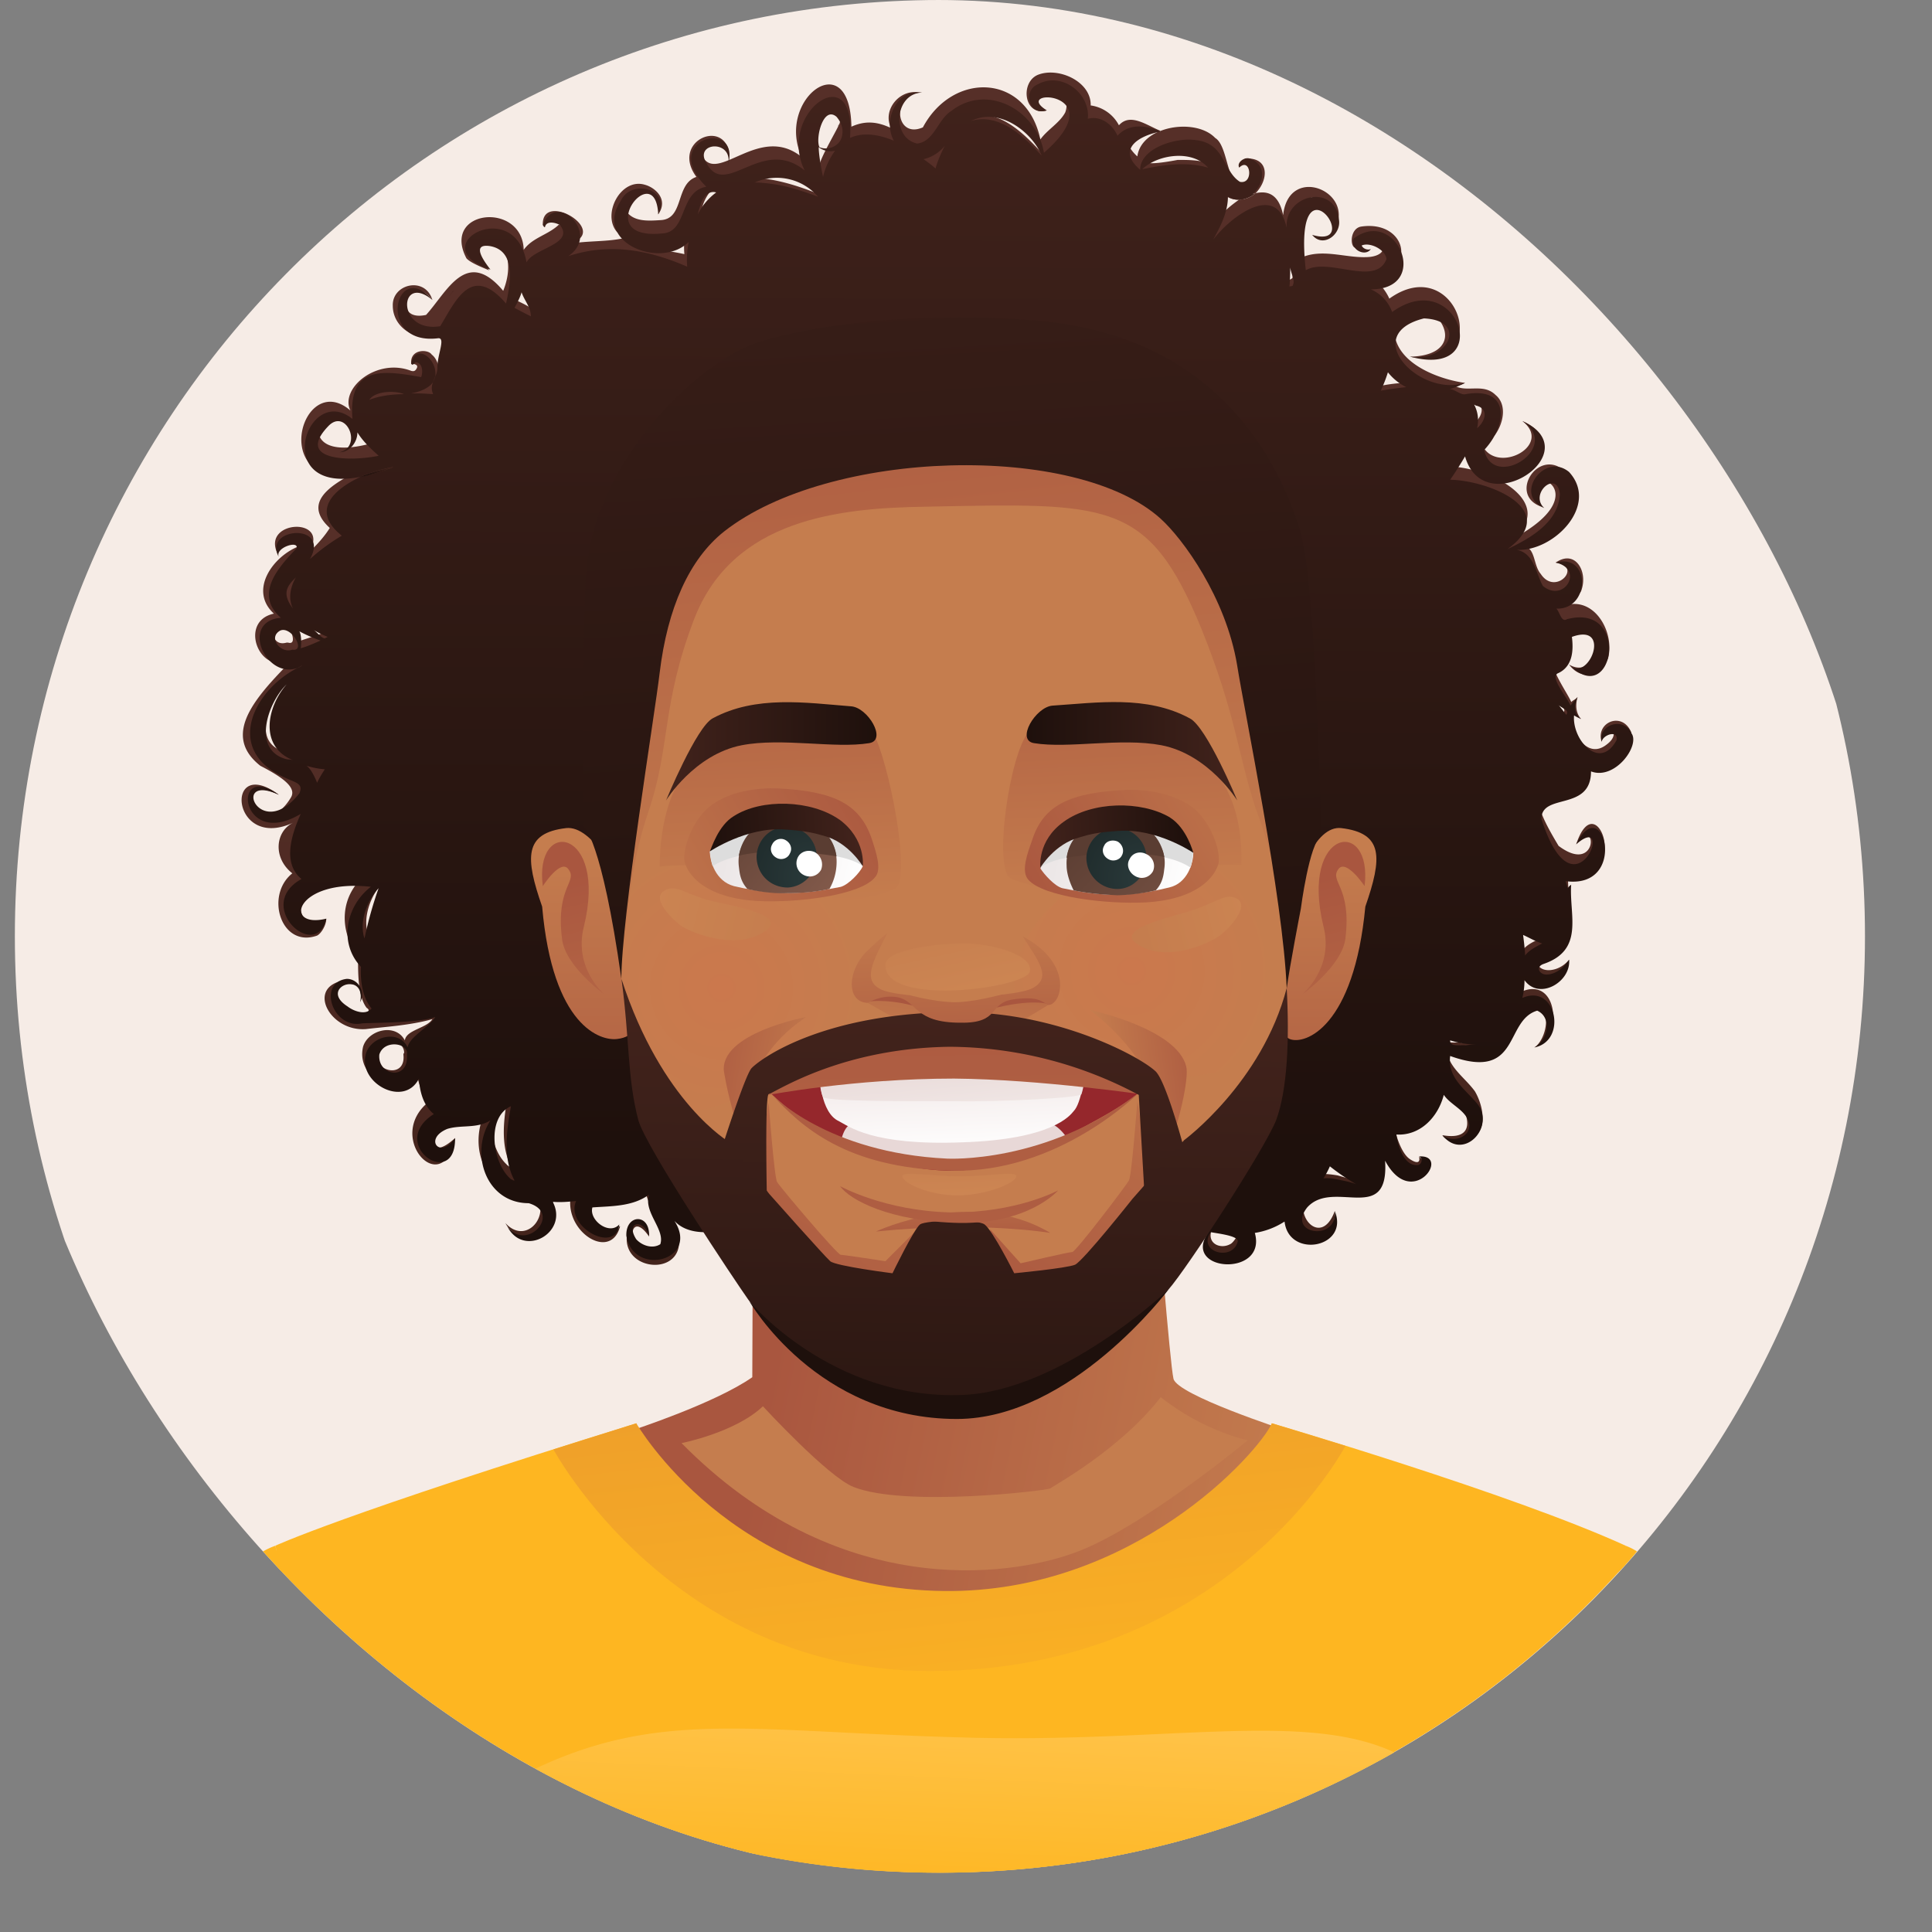 <svg xmlns="http://www.w3.org/2000/svg" width="26" height="26" fill="none"><rect width="100%" height="100%" fill="#808080" stroke="none"/><g clip-path="url(#a)"><g clip-path="url(#b)"><path fill="#F6ECE6" d="M12.649 0C5.772 0 .2 5.639.2 12.6c0 6.963 5.572 12.601 12.449 12.601s12.449-5.638 12.449-12.6C25.098 5.638 19.526 0 12.648 0Z"/><path fill="url(#c)" d="M15.792 18.554c-.048-.21-.22-2.381-.22-2.381l-5.438-.239-.01 2.6c-.504.353-1.619.715-1.619.715-.076.838 1.877 2.962 4.267 2.848 3.086-.143 4.534-2.848 4.534-2.848s-1.467-.476-1.514-.695Z"/><path fill="#C57D4E" d="M14.135 20.03c-.038.029-1.953.257-2.648-.019-.343-.133-1.22-1.086-1.22-1.086-.37.353-1.095.496-1.095.496 2.096 2.124 4.4 1.8 5.287 1.476.885-.314 2.333-1.514 2.333-1.514s-.6-.124-1.171-.581c-.553.714-1.458 1.2-1.486 1.228Z"/><path fill="#FEB621" d="M12.649 25.202c3.657 0 6.953-1.6 9.23-4.153v-.247c-1.544-.705-4.763-1.648-4.763-1.648s-.896 2.6-4.191 2.781c-3.296.181-4.363-2.78-4.363-2.78-3.971 1.228-4.857 1.647-4.857 1.647.019.047.038.267.038.6 2.267 2.343 5.42 3.8 8.906 3.8Z"/><path fill="url(#d)" d="M12.992 23.383c-2.925-.076-4.153-.4-5.925.486a12.244 12.244 0 0 0 5.582 1.333c2.219 0 4.305-.59 6.115-1.619-1.2-.562-3.077-.124-5.772-.2Z"/><path fill="#FEB621" d="M3.372 21.002c.177.203.362.4.552.59-.133-.476-.219-.79-.219-.79a.971.971 0 0 0-.333.2Zm18.506-.2-.105.362c.09-.09.175-.185.257-.286a.86.86 0 0 0-.152-.076Z"/><path fill="url(#e)" d="M12.706 21.411c-2.857-.028-4.143-2.257-4.143-2.257l-1.115.352s1.6 2.982 5.068 2.982c4.01 0 5.59-3.03 5.59-3.03l-.99-.304c-.18.4-1.867 2.286-4.41 2.257Z"/><path fill="#3E1C15" d="M16.535 6.086c-.362-.352-6.258.152-7.525.781-.39.19-.61 1.2-.733 2.42-.181 1.704-.286 3.657-.286 3.657s.457-2.839.543-3.42c.086-.58.362-2.124.62-2.314.247-.2 3.866-.972 7.162-.133 0 0 .305.304.743 2.657.438 2.362.562 3.143.562 3.143s-.267-3.124-.305-3.381c-.038-.267-.42-3.048-.781-3.41Z"/><path fill="url(#f)" d="M4.229 10.352s.01-.028.01-.037a.083.083 0 0 1-.01.037Z"/><path fill="url(#g)" d="M4.229 10.352a.083.083 0 0 0 .01-.037c-.01.01-.02.028-.01.037Z"/><path fill="url(#h)" d="M4.23 10.353c-.01-.01 0-.028.009-.038 0-.029-.02-.029-.01.038Z"/><path fill="url(#i)" d="M4.867 12.41v.038c0-.012.003-.028.01-.047-.007 0-.01.003-.01.01Z"/><path fill="url(#j)" d="M4.867 12.41c0 .02-.01.038 0 .038v-.037Z"/><path fill="url(#k)" d="M4.867 12.45c-.01 0 0-.02 0-.039.02-.144-.048-.067 0 .038Z"/><path fill="url(#l)" d="M21.021 9.42c.01.01.02.02.02.03 0-.01-.01-.03-.02-.03Z"/><path fill="url(#m)" d="M16.897 2.6a.797.797 0 0 0-.22.086.347.347 0 0 0 .22-.086Z"/><path fill="url(#n)" d="M15.621 1.772v-.01a.075.075 0 0 1-.03.01h.03Z"/><path fill="url(#o)" d="M9.81 2.038Z"/><path fill="url(#p)" d="M5.02 6.238c.076-.031.142-.066.2-.104-.058.028-.124.066-.2.104Z"/><path fill="url(#q)" fill-rule="evenodd" d="M20.973 11.382c.543.41.524-.429.239-.02.285-.866.78.63-.181.325a.547.547 0 0 1 .028.095.375.375 0 0 1 .048-.057c-.038.39.18.876-.353 1.057-.219.295.172.371.362.133-.067.334-.438.429-.638.096 0 .085.01.247 0 .333.495-.21.562.629.171.752.162-.104.248-.524.01-.6-.429.277-.467.838-1.19.543-.03.296.228.438.38.648.134.229.19.629-.162.657-.104.01-.21.029-.276-.067.6.105.267-.533-.028-.723-.067.295-.315.552-.629.533.01.143.095.419.21.505.038.028.162.104.133-.029.41.4-.457.162-.505-.114.048.733-.476.4-.905.514-.39.286.076.886.276.334.03.543-.666.533-.714-.038a1.028 1.028 0 0 1-.4.152c.152.562-1 .705-.495.076-.343-.095-.534-.467-.79-.686.047.162-.03.353.066.496.038.057.228.41.295.228.114.048.086.22.02.257-.144.058-.363-.142-.458-.257-.314.41-.876-.01-1.2-.219-.076.781-.772.505-1.114.057-.4.6-1.382 1.267-1.4.048-.305.41-1.2.933-1.43.2-.056.2-.295.305-.466.18.143.02.314-.085.276-.247-.238.257-.514.114-.695-.143-.152-.019-.362-.019-.476-.123.619.98-.81.933-.505.2a.178.178 0 0 1 .257.162c-.267-.391-.333.2.029.19.438-.114-.181-.648-.067-.933-.22.161-.505.152-.762.171-.105.22.124.638.38.476.01-.01.02-.057.03-.038-.134.505-.848.01-.63-.524-.104.02-.209.02-.313.02.19.37-.334.942-.6.457.257.285.58-.048.438-.343-.153-.181-.458-.086-.62-.277-.228-.238-.228-.657-.057-.933-.18.105-.39.057-.58.105-.21.2-.248.657.142.305-.162.847-.971-.029-.333-.505-.143-.105-.181-.305-.19-.476-.182.485-.82.2-.715-.248.067-.229.438-.324.562-.086.019-.143.295-.162.371-.286-.304.086-.657.105-.895.134-.495.038-.819-.59-.267-.658.134.02.21.096.124.058-.495-.086-.2.505.134.38.047-.009.066-.037.019-.066-.124-.162-.115-.505-.115-.695-.266-.353-.247-.829.124-1.115-.295.01-.667-.028-.886.19-.057.144-.028.563.21.477.028-.01.124-.057.124-.057 0 .086-.067.2-.124.228-.486.172-.705-.542-.333-.838-.267-.21-.229-.571.019-.685-.848.4-.943-.924-.2-.372-.705-.343-.248.714.161.038.077-.124-.076-.257-.41-.428-.57-.448.01-1 .525-1.524-.467.476-.876-.41-.343-.524-.343-.315-.01-.772.333-.905-.105-.105-.238-.029-.285.095-.22-.457.733-.495.419-.01.127-.12.222-.231.285-.333-.438-.4.162-.657.581-.867.077-.031.143-.066.2-.104-.057.028-.123.066-.2.104-.266.124-.59.172-.828.029-.353-.352.038-1.162.524-.743-.143-.295.352-.714.819-.533.038.01.057 0 .076-.038.028-.058-.076-.058-.076-.058-.02-.2.228-.2.276-.123.076.057.105.18.105.257 0 .152.171-.124.171-.295-.01-.162-.19-.115-.143-.277-.257.19-.657-.01-.657-.343-.01-.295.438-.4.533-.076-.304-.4-.571.305-.085.2.285-.314.543-.914 1.038-.324.343-.857-.781-1.095-.19-.276-.039-.019-.248-.095-.305-.162-.343-.657.752-.771.771-.114.114-.162.324-.2.467-.333.019-.029.105.085.095.047-.038-.124-.248-.124-.305-.047-.019-.486.953.104.334.257.238-.048.504-.029.733-.076.257.133.581.152.838.21-.01-.115 0-.23.01-.344-.238.248-.629.115-.915.048-.21-.238.048-.734.372-.638.143.038.324.2.18.4.096-.41-.504-.42-.418-.029.105.133.305.114.457.105.314-.02.19-.486.476-.581-.343-.467.343-.781.438-.343-.057-.143-.333-.133-.362.057.2.4.772-.447 1.343.02-.362-.772.648-1.534.667-.41.19-.086.352-.067.534.019-.124-.248.123-.534.38-.477-.38.029-.323.63.048.467.4-.752 1.39-.733 1.581.162.096-.133.257-.219.334-.362.085-.219-.143-.467-.362-.371-.086.124-.02.352.114.343-.305.085-.362-.372-.124-.477.276-.114.724.086.715.41a.506.506 0 0 1 .38.267c.153-.172.372 0 .562.076a.073.073 0 0 1-.028.01c-.124.028-.305-.115-.39-.01-.096.114.018.267.104.343.02-.153.134-.267.286-.334h.028v-.01c.239-.094.572-.075.734.096.21.124.143.905.505.514.01-.066-.124-.2-.105-.238.343-.019.314.296.143.467a.799.799 0 0 0-.22.086.265.265 0 0 1-.161-.038c-.01.21-.134.228-.229.41.086-.125.238-.268.39-.372a.347.347 0 0 0 .22-.086c.171-.038.314.019.371.295.076-.714 1.029-.295.667.238.029-.238-.076-.514-.286-.476-.247.172-.076.553-.114.8.295-.114.61.029.905 0 .447-.057-.067-.59-.181-.124-.096.029-.105-.266.067-.285.619-.086.761.647.085.666a.635.635 0 0 1 .286.305c.914-.657 1.448 1 .276.781.61-.01.6-.447.152-.695-.17.038-.447.143-.361.362.028.428.6.638.952.686-.067.038-.076.019-.143.038.172.095.39-.038.553.124.162.133.104.39-.01.542-.057.058-.2-.01-.19.077.143.495 1 .076.562-.267.876.41-.62 1.095-.81.305a4.362 4.362 0 0 1-.21.305c.6 0 1.505.495.877.98 1.267-.666.038-1.133.4-.438-.448-.152-.057-.78.295-.495.4.41-.143.981-.6 1.02.238-.02.18.247.295.38.2.305.572-.114.2-.152.257-.181.429.105.353.352-.038.162-.239.077-.39.086.056.048.066.152.123.152.419-.171.714.334.62.696-.068.18-.334.343-.525.085.296.181.543-.285.257-.428-.066-.048-.18-.162-.257-.124.02.162.02.381-.171.476-.172.01.162.477.2.581.028-.028.047-.028.085-.066-.028.095-.028.21.048.295-.038-.02-.076-.067-.105-.076-.057.21.172.638.448.419.22-.162 0-.324-.067-.038-.085-.257.277-.42.4-.124 0 .247-.314.562-.58.467-.286.61-1.067-.048-.4 1.057Zm-.038-1.924c.038.044.073.089.105.133.048-.067-.057-.086-.105-.133ZM19.802 5.39a.48.48 0 0 1 .038.305c.105-.086.162-.248-.01-.296.01 0-.028-.01-.028-.01Zm-14.745.562a1.448 1.448 0 0 1-.285-.305c0 .133-.02.133-.076.019-.362-.448-.848.638.352.286h.01ZM3.934 9.124c-.286.229-.6.877-.077 1-.076-.009-.01 0 0 0 0 0 .048.01.067.02-.381-.2-.219-.753.01-1.02Zm-.153-.771c-.038.01-.105-.01-.114.029-.02.142.019.314.19.266h.02c.161.048-.02-.333-.096-.295Zm.62.143c-.096-.029-.315-.038-.41-.086a.343.343 0 0 1 .019.22h.01c.085-.03.304-.096.38-.134Zm.742 3.39c-.152.163-.266.458-.19.686 0-.028.01-.057.01-.085.047-.2.114-.4.18-.6Zm.286 2.306c0-.01.01-.039.01-.01.009-.21-.305-.21-.372-.038-.067.276.4.39.362.048Zm1.42 1.505.037.019c-.162-.305-.105-.677-.047-1-.343.152-.258.78.01.98-.02-.018-.058-.038 0 0ZM7.01 3.819a1.53 1.53 0 0 1-.095.21c.076.031.146.066.21.104.018-.123-.086-.2-.115-.314Zm2.762-1.267c-.143-.152-.295.115-.324.248.058-.124.21-.171.324-.248Zm1.19.038c-.2-.257-.552-.323-.847-.2.295.01.581.096.848.2Zm.096-1.162c-.143.22-.067.467-.028.781.038-.133.209-.419.257-.523.085-.143-.115-.458-.229-.258Zm2.943.61c-.133-.333-.562-.657-.943-.467.372-.114.705.21.943.467Zm2.277.162c-.248-.41-1.486.152-.429-.048.143 0 .286 0 .429.048Zm.39 14.382c-.095-.047-.276-.085-.371 0-.038.162.133.229.257.162.048-.019.124-.152.114-.162Zm.686-13.068a3.38 3.38 0 0 0-.01.258.566.566 0 0 0 .048-.029c.02-.076-.038-.152-.038-.229Zm.39.277c-.066-.01-.152-.01-.2.019h.02l.18-.02Zm.467 12.086a2.144 2.144 0 0 1-.352-.247 2.14 2.14 0 0 1-.086.171c.086-.01.248.02.238.02l.2.056Zm.676-10.724a.65.65 0 0 1-.247-.21 11.36 11.36 0 0 1-.096.257 2.12 2.12 0 0 1 .343-.047Zm.953 8.867a.927.927 0 0 1-.362-.047c-.02.085.133.047.19.057h-.01c.02.01.039 0 .068 0a.7.7 0 0 0 .114-.01Zm.619-1.505c.013.095.022.188.029.276.057-.076.142-.114.219-.152a2.006 2.006 0 0 1-.248-.124Z" clip-rule="evenodd"/><path fill="url(#r)" d="M21.04 9.45c0-.01-.009-.02-.019-.03 0 0 .01.01.02.03Z"/><path fill="url(#s)" d="M3.828 10.039c-.075-.019-.009 0 0 0Z"/><path fill="url(#t)" d="m20.707 12.525-.01-.01c-.057-.01-.067.048.01.01Z"/><path fill="url(#u)" d="M20.706 12.525c0-.007-.003-.01-.009-.01l.01.01Z"/><path fill="url(#v)" d="M20.678 12.506s.01.01.02.01c.006 0 .01.003.01.01a.116.116 0 0 0-.03-.02Z"/><path fill="url(#w)" d="M21.021 9.42c0 .006.003.01.01.01 0 .006.003.013.01.02a.12.12 0 0 0-.02-.03Z"/><path fill="url(#x)" d="M9.363 2.648c0 .01-.029.057-.029.066.029-.047.029-.066.029-.066Z"/><path fill="url(#y)" d="M16.62 16.535v.009c-.009.066 0-.019 0-.019v.01Z"/><path fill="url(#z)" d="M9.334 2.695v.02c0-.01.029-.058.029-.067 0-.01-.02.019-.029.047Z"/><path fill="url(#A)" d="M10.144 2.267a.074.074 0 0 0-.029.01h.048c.154-.01.106-.049-.019-.01Z"/><path fill="url(#B)" d="M6.886 3.971c.01-.01.038-.037.038-.019v.01c.01-.01-.01-.038-.038.01Z"/><path fill="url(#C)" d="M6.886 3.971h.038v-.019c0-.018-.028.01-.038.02Z"/><path fill="url(#D)" d="M6.886 3.972c.02.006.032.006.038 0h-.038Z"/><path fill="url(#E)" d="M9.353 2.648a.372.372 0 0 1-.019.048c.01-.03.029-.058.029-.048v-.01l-.01.01Z"/><path fill="url(#F)" d="M13.973 1.915c-.124-.144.01 0 0 0Z"/><path fill="url(#G)" d="M11.287 1.685c-.02.047 0-.01 0-.018v.018Z"/><path fill="url(#H)" d="M6.086 3.933c-.01.01-.028.038-.038.048a.31.31 0 0 1 .038-.048Z"/><path fill="url(#I)" d="M4.924 5.2c.032-.006.051-.016.058-.028-.02-.01-.048.019-.058.028Z"/><path fill="url(#J)" d="m4.944 5.181-.02.02c.01-.01.039-.039.058-.03.019-.018-.01-.028-.038.01Z"/><path fill="url(#K)" d="M18.011 15.706c-.01 0-.019-.01.01 0 .006 0 .012.003.019.01.009 0-.01-.01-.029-.01Z"/><path fill="url(#L)" d="M4.982 5.172c-.007.012-.026.022-.058.028.01 0 .058-.019.058-.028Z"/><path fill="url(#M)" d="M5.439 14.02v.01c0 .006-.004.013-.01.02.01-.01.01-.04.01-.03Z"/><path fill="url(#N)" d="M5.438 14.03c-.006.006-.009.012-.009.018.006-.006.01-.012.01-.018Z"/><path fill="url(#O)" d="M18.545 5.086c.028-.086.115-.029 0 0Z"/><path fill="url(#P)" d="M6.058 3.971c-.007 0-.01.003-.01.01.01-.01.028-.038.038-.048a.134.134 0 0 0-.028.038Z"/><path fill="url(#Q)" d="M17.544 3.639h.02c.02-.01-.02-.02-.02 0Z"/><path fill="url(#R)" d="m6.087 3.934.02-.02a.064.064 0 0 0-.03.03c0-.007.003-.01.01-.01Z"/><path fill="url(#S)" d="M3.867 10.22c-.02-.01.019 0 0 0Z"/><path fill="url(#T)" d="M20.754 12.696c-.075-.028-.01 0 0 0Z"/><path fill="url(#U)" d="M5.857 5.067a.37.37 0 0 0-.028.076.37.37 0 0 0 .028-.076Z"/><path fill="url(#V)" d="M10.153 2.457c.01-.01.23 0 0 0Z"/><path fill="url(#W)" d="M4 8.99a.141.141 0 0 0 .067-.037A.621.621 0 0 1 4 8.99Z"/><path fill="url(#X)" fill-rule="evenodd" d="M20.744 11.02c.448 1.41 1.01-.133.467.343.362-.734.715.61-.143.495a.547.547 0 0 1 .029.095.171.171 0 0 1 .047-.047c-.028.41.182.876-.37 1.066-.115.039-.058.143.037.143.124 0 .238-.095.305-.2.029.296-.4.553-.6.276a.99.99 0 0 1-.029.239c.458-.2.61.58.162.666.172-.085.248-.4.038-.495-.447.133-.219.952-1.171.61-.038.285.19.438.352.628.276.314-.171.8-.457.438.133.105.371.039.362-.143-.029-.19-.248-.257-.343-.4-.076.296-.314.553-.638.534.019.152.105.438.295.41.057-.02.057-.096.01-.115.438-.029-.096.734-.457.057.057.877-.696.238-1.048.629-.286.362.41.467.371.048.2.495-.619.647-.676.142a1.027 1.027 0 0 1-.4.153c.171.61-1.029.524-.61-.029-.324-.076-.428-.4-.676-.58.029.133.01.285.029.418.019.124.333.381.295.124.371.133-.133.553-.4.181-.314.41-.876-.019-1.19-.229-.086.791-.782.515-1.115.058-.41.61-1.39 1.266-1.41.057-.371.486-1.286.924-1.419.028a.311.311 0 0 1-.476.172c.143.019.314-.086.276-.238-.19.162-.524.247-.705.028-.152 0-.305-.038-.41-.152.344.533-.552.762-.647.2-.01-.295.324-.305.305.01-.067-.248-.324-.2-.172.037.077.086.22.134.324.067.067-.2-.228-.428-.152-.667-.22.162-.505.153-.762.172-.048.171.228.38.362.229-.048.409-.734.028-.581-.315-.105.01-.21.02-.315.01.22.41-.39.762-.61.333.258.352.744-.18.287-.314-.572 0-.8-.667-.515-1.115-.18.115-.39.057-.58.115-.325.133-.096.419.104.123.01.715-.924.086-.286-.323-.143-.115-.19-.305-.2-.477-.2.4-.828.057-.714-.333.067-.238.448-.333.562-.086.019-.143.305-.286.371-.41-.219.086-.952.077-.99.087-.39.076-.6-.553-.2-.6.152 0 .257.17.18.314.086-.438-.57-.2-.17.057.085.066.247.124.323.028-.124-.152-.152-.371-.143-.561-.305-.324-.2-.82.134-1.077-1.02-.114-1.191.572-.6.429-.134.59-.982-.172-.334-.534-.267-.219-.124-.619-.01-.876-.828.495-.942-.733-.295-.257-.657-.305-.257.657.277-.02.057-.132-.048-.142-.191-.209C3 10.096 3.419 9.287 4 8.991a.141.141 0 0 0 .067-.038A.622.622 0 0 1 4 8.99c-.429.152-.772-.629-.22-.676-.361-.315-.037-.676.21-.934.039-.114-.295-.01-.238.115-.219-.4.696-.467.42.028a2.72 2.72 0 0 1 .428-.314c-.42-.333-.114-.62.248-.79a2.66 2.66 0 0 0 .447-.134 1.938 1.938 0 0 0-.447.133c-1.22.238-.715-1.276-.105-.78-.057-.715.4-.658.924-.563.028-.066.019-.19-.067-.2-.028 0-.038.057-.067.02.058-.296.362-.058.324.17a.372.372 0 0 0-.028.077c-.048.067-.143.124-.296.152.172 0 .115 0 .296.01a.191.191 0 0 1 0-.162.372.372 0 0 0 .028-.076.264.264 0 0 0 .029-.124c0-.171.114-.4.01-.39-.848.104-.572-1.096-.077-.515-.447-.371-.495.448.105.353.21-.343.419-.848.886-.305.057-.257.143-.705-.21-.772-.286-.047-.057.238 0 .315-.933-.305.324-1.02.486-.096.086-.19.657-.247.448-.504-.048-.029-.181-.067-.2.028-.01.01-.029-.028-.029-.028.171-.467.79.114.343.419.552-.181 1.076-.086 1.6.142-.01-.114 0-.228.02-.333-.372.372-1.287.01-.915-.552.143-.305.676-.162.505.18-.039-.78-.924.353.047.258.353-.01.229-.562.6-.629-.666-.657.534-.952.276-.238.153-.41-.476-.38-.266-.067.257.458.743-.38 1.314.086-.38-.771.695-1.543.61-.438.19-.086.41-.038.59.038-.152-.276.038-.705.381-.648-.371.01-.419.61-.066.686.228-.028.276-.324.457-.438.486-.38 1.152-.01 1.248.562.962-.838-.458-.876.038-.571-.238.085-.334-.267-.115-.353.315-.171.705.124.667.467.172-.048.334.076.4.228.152-.171.39-.142.581-.057-.295.057-.6.238-.276.515 0-.296.495-.439.743-.4.4.038.371.419.6.562.19.038.143-.343-.01-.191-.038-.067.067-.143.134-.124.39.124.047.715-.286.515 0 .21-.105.41-.2.58.229-.304.857-.79.99-.161-.028-.458.658-.6.705-.105.029.2-.219.38-.361.2.723.21-.267-1.153-.086.476.305-.18.943.229 1.086-.152-.02-.134-.229-.229-.334-.181.02.047.086.066.124.047-.076.115-.295 0-.229-.143.572-.428 1.048.686.229.686a.53.53 0 0 1 .286.305c.886-.638 1.4.914.238.6.505.086.8-.486.19-.514-.876.219-.057 1.067.553.867a.971.971 0 0 1-.21.085c.076 0 .153.086.22.067.6-.105.561.419.247.752.124.553 1.057-.038.514-.39.915.41-.514 1.371-.771.476-.064.108-.13.213-.2.314.514.01 1.505.4.771.934.296-.143.686-.353.705-.743-.038-.333-.419 0-.21.19-.419-.171 0-.762.334-.485.41.447-.21 1.076-.705 1.047.238.048.257.315.352.486.286.238.563-.228.172-.314.476-.134.467.638.01.619.047.048.066.19.142.143.867-.229.629 1.229.029.61.257.266.59-.572.038-.372.02.162.02.39-.18.486-.134.047.123.333.161.438l.095-.114c-.047.114-.057.21.048.295a.667.667 0 0 1-.095-.048c-.029.324.343.753.571.334.029-.143-.18-.077-.2.019-.047-.239.305-.334.4-.115.124.162-.219.638-.543.515 0 .543-.667.285-.667.638Zm.23-1.534.104.134c.047-.067-.057-.086-.105-.134ZM19.84 5.448a.45.45 0 0 1 .038.314c.114-.095.162-.267-.02-.305-.006-.006-.012-.01-.018-.01ZM3.867 10.22c.025 0 .05.003.076.01-.457-.182-.353-.715-.086-1.02-.257.248-.476.895.01 1.01Zm-.01-2.258c-.01.086.038.162.086.229-.067-.133-.038-.286.038-.42-.057.058-.114.115-.124.191 0 .029 0 .01 0 0Zm-.086.524c-.171.095.01.315.162.257.19.029-.01-.323-.162-.257Zm.543.134a1.852 1.852 0 0 1-.285-.124c.038.066.019.228.019.228.095-.028.18-.066.266-.104Zm.057 1.733a1.14 1.14 0 0 1-.247-.048c.076.048.143.229.143.229.031-.064.066-.124.104-.18Zm0-1.762.039-.02a1.333 1.333 0 0 1-.191-.094c.048.028.095.104.152.114Zm.724 3.362c-.152.162-.266.448-.19.677a5.34 5.34 0 0 1 .19-.677Zm0-5.82c-.104-.095-.21-.19-.285-.314 0 .134-.105.267-.239.267.315-.076.086-.6-.152-.352-.457.476.314.476.676.4Zm.343-.828c-.133-.057-.4-.038-.467.076.143-.057.315-.076.467-.076Zm.038 8.886c.029-.152-.304-.209-.371 0-.029.286.4.362.371 0Zm1.448 1.696c-.162-.305-.105-.676-.048-1-.342.152-.247.79.01.99 0-.01-.01-.01.01 0 .006.007.015.01.028.01Zm.22-11.63c0-.124-.087-.21-.125-.324-.019.077-.095.21-.095.21s.143.076.22.114ZM9.638 2.59c-.124-.038-.2.115-.21.172 0 0-.019.038-.038.124a.823.823 0 0 1 .248-.296Zm1.371.058a.731.731 0 0 0-.857-.19c.295-.001.581.085.857.19Zm.229-.62a.255.255 0 0 1-.22-.047c0 .133.058.4.058.4a.987.987 0 0 1 .162-.353Zm.085-.171c-.009.038.02-.038 0 0 .039-.105 0-.21-.066-.286-.181-.152-.286.296-.229.41.114.047.257-.01.296-.124Zm1.391.105a.511.511 0 0 1-.286.18c.057.039.111.08.162.125.029-.105.077-.21.124-.305Zm1.305.133c-.133-.324-.572-.657-.952-.467.38-.114.714.21.952.467Zm2.238.162c-.21-.248-.676-.18-.885.02.285-.058.6-.106.885-.02Zm.4 14.45c.01-.077-.266-.106-.362-.125-.19.267.296.4.362.124ZM17.363 3.6c0 .089-.003.175-.01.257.02-.01.048 0 .048-.028.029-.048-.028-.153-.038-.229Zm.886 12.335a2.856 2.856 0 0 1-.352-.239 1.31 1.31 0 0 1-.086.162c.086-.01.171.01.257.029.057.01.124.028.181.048Zm.676-10.725a.72.72 0 0 1-.247-.2 1.981 1.981 0 0 1-.096.247c.115-.019.229-.035.343-.047Zm.962 8.848c-.124 0-.247-.019-.371-.057-.01.095.143.057.21.067-.048 0-.02 0 0 0 .047-.01.104-.01.161-.01Zm.61-1.476c.012.089.022.18.028.276.058-.076.143-.114.229-.162-.095-.028-.171-.076-.257-.114Z" clip-rule="evenodd"/><path fill="url(#Y)" d="M4.848 6.42c.133-.026.282-.07.448-.134a1.94 1.94 0 0 0-.448.133Z"/><path fill="url(#Z)" d="M11.325 1.857c-.01.038.018-.038 0 0Z"/><path fill="url(#aa)" d="M18.068 15.887c-.056-.01.066.02 0 0Z"/><path fill="url(#ab)" d="M18.05 11.144c-.696-.076-1.067 2.676-.696 2.838.21.086.867-.162 1.02-1.781.228-.657.247-.99-.325-1.057Z"/><path fill="url(#ac)" d="M17.811 12.468c.143.562-.286.914-.286.914s.534-.38.581-.752c.086-.705-.219-.762-.095-.934.105-.143.353.229.353.229.114-.934-.877-.781-.553.543Z"/><path fill="url(#ad)" d="M7.62 11.144c-.572.066-.553.4-.324 1.057.142 1.62.79 1.81 1.01 1.781.933-.095.009-2.914-.687-2.838Z"/><path fill="url(#ae)" d="M7.858 12.468c.324-1.324-.676-1.477-.553-.543 0 0 .238-.372.343-.229.134.172-.171.229-.085.934.038.371.571.752.571.752s-.42-.352-.276-.914Z"/><path fill="#C57D4E" d="M12.097 4.724s-2.62.095-3.277 1.572c-.695 1.59-.714 3-.572 5.038.2 2.724.667 4.02 1.305 4.848.438.562 1.515 2.058 1.886 2.267.61.343 2.467.286 3.039-.086.514-.333 1.143-1.142 1.876-2.124.6-.81.943-3.028.943-3.028-.038-1.4.171-1.382.22-2.582.17-4.352-1.582-6.153-5.42-5.905Z"/><path fill="url(#af)" d="M13.849 9.848c-.257.257-.496 1.877-.238 1.981 1.666.6 3.095-.19 3.095-.19.067-2.486-2.857-1.79-2.857-1.79Z"/><path fill="url(#ag)" d="M8.877 11.687s1.248.943 3.153.285c.267-.085-.086-1.79-.276-2.095 0 0-2.867-.953-2.877 1.81Z"/><path fill="url(#ah)" d="M14.906 14.42c.829.076 2.172.343 2.41-1.114.219-1.362.114-1.505-.295-1.62-.667-.18-2.534.23-2.667.334-1.096.829-.915 2.257.552 2.4Z"/><path fill="url(#ai)" d="M10.896 11.886c-.152-.076-1.752-.409-2.4-.133-.286.124-.238.79-.019 2.258.248 1.61 1.543.723 2.076.419 1.296-.734 1.543-1.877.343-2.543Z"/><path fill="url(#aj)" d="m12.868 13.553-1.162-.17-.029.113 1.277.724 1.152-.695-.086-.143-1.152.171Z"/><path fill="url(#ak)" d="M12.382 4.714c-3.314.4-4.267 2.144-4.438 3.782-.057.524.4 4.01.419 4.505.124-1.152.171-1.495.362-2.076.304-.886.171-1.43.619-2.6.524-1.344 1.952-1.487 3.105-1.506 2.467-.047 3-.104 3.714 1.63.467 1.152.496 1.704.734 2.428.286.762.333 1.22.429 2.067 0 0 .076-4.324-.01-5.248-.105-1.21-1.076-3.439-4.934-2.982Z"/><path fill="url(#al)" d="M16.649 12.096c-.152-.085-.257.038-.572.143-.304.105-1.133.267-.743.486.43.248 1.039-.086 1.105-.153.077-.057.39-.371.21-.476Z"/><path fill="url(#am)" d="M9.505 12.106c-.314-.096-.428-.21-.571-.115-.181.115.152.41.229.467.076.057.695.352 1.114.086.381-.238-.457-.353-.772-.438Z"/><path fill="url(#an)" d="M14.668 13.592c1.296 1 .962 2.104.962 2.104.248-.552.372-1.2.334-1.342-.124-.515-1.296-.762-1.296-.762Z"/><path fill="url(#ao)" d="M9.744 14.43c.028.152.085.505.324 1.152 0 0-.343-1.143.78-1.895 0 0-1.18.22-1.104.743Z"/><path fill="url(#ap)" d="M11.791 16.573c1.4-.143 2.344.019 2.344.019-1.058-.629-2.344-.02-2.344-.02Z"/><path fill="url(#aq)" d="M12.849 18.611c-1.448-.019-2.391-1.01-2.391-1.01s.857 1.286 2.486 1.286c1.6-.01 2.22-1.152 2.22-1.152s-.82.905-2.315.876Z"/><path fill="url(#ar)" d="M16.011 9.667c-.581-.314-1.248-.21-1.848-.171-.228.02-.495.467-.247.505.466.076 1.162-.076 1.714.028.638.124 1.02.743 1.02.743s-.41-.99-.639-1.105Z"/><path fill="url(#as)" d="M11.449 9.505c-.6-.047-1.277-.152-1.858.162-.219.115-.628 1.105-.628 1.105s.38-.619 1.019-.743c.543-.105 1.248.048 1.714-.028.248-.038-.019-.486-.247-.496Z"/><path fill="url(#at)" d="M13.944 4.314c-1.495-.123-2.877.029-3.724.286-.79.248-2.172 1.543-2.324 3.029-.067.62-.038 3.496-.038 3.496s.238.162.504 2.047c0-.819.448-3.543.515-4.114.105-.877.4-1.534.867-1.905 1.419-1.115 4.743-1.2 5.876-.172.296.267.877 1.058 1.029 1.972.095.61.62 3.134.667 4.353.038-.295.19-1.076.19-1.076s.114-.886.276-.982c-.019-.752-.095-3.514-.285-4.105-.238-.771-1-2.619-3.553-2.829Z"/><path fill="#95272C" d="M12.277 14.44c-1.01.009-1.933.237-1.924.256.562.534 1.02.696 1.267.8 1.038.448 1.914.267 2.714-.19.524-.295.715-.371 1.077-.667.028-.038-1.677-.228-3.134-.2Z"/><path fill="#E8D8D7" d="M14.058 15.115c-.276.057-.78.162-1.247.162a6.834 6.834 0 0 1-1.315-.152c-.133-.02-.18.238-.18.238.409.238.79.343 1.457.343.942 0 1.58-.4 1.58-.4s-.142-.22-.295-.19Z"/><path fill="url(#au)" d="M11.03 14.477s.01.496.257.61c.133.067.447.333 1.657.286 1.22-.038 1.457-.362 1.505-.42.105-.104.152-.514.152-.514s-1.828.39-3.572.038Z"/><path fill="url(#av)" d="M11.077 14.763c.029.057.99.057 1.724.057.733.01 1.734-.047 1.753-.095.038-.114.057-.314.057-.314s-1.067 0-3.582.047c0 0 0 .229.048.305Z"/><path fill="url(#aw)" d="M10.344 14.735s1.143-.22 2.495-.22c1.172.01 2.582.22 2.582.22s-.915-.667-2.572-.696c-1.648-.019-2.505.696-2.505.696Z"/><path fill="url(#ax)" d="M12.925 15.83c-.39 0-.781-.076-.781 0 0 .085.343.257.743.257.39 0 .79-.171.79-.257 0-.076-.352 0-.752 0Z"/><path fill="url(#ay)" d="M12.744 15.592c-1.61-.077-2.352-.857-2.352-.857.38.41.98.99 2.419 1.019 1.438.038 2.514-1.048 2.514-1.048-1.247.962-2.58.886-2.58.886Z"/><path fill="url(#az)" d="M11.315 16.887c-.047 0-.819-.914-.857-.98-.038-.058-.114-1.068-.114-1.068l-.229 1.362.915 1.086h1.247l.048-.724-.41.41s-.552-.086-.6-.086Z"/><path fill="url(#aA)" d="M15.192 15.887c-.029.057-.715.962-.762.962-.048 0-.695.152-.695.152l-.41-.457.048.724h1.247l.915-1.086-.229-1.362s-.076 1.01-.114 1.067Z"/><path fill="url(#aB)" d="M10.467 10.61c-.247-.01-.676.029-.943.267-.209.181-.333.533-.314.705.01.086.162.495.981.543.543.028 1.381-.076 1.581-.315.105-.104.01-.362-.038-.514-.162-.486-.524-.648-1.267-.686Z"/><path fill="url(#aC)" d="M10.972 11c-.952-.133-1.419.458-1.419.458 0 .133.076.4.324.467.686.162 1.095.076 1.438.01.105-.03.258-.191.296-.277 0 0-.248-.61-.639-.657Z"/><path fill="#DDD" d="M10.41 10.905c-.428-.047-.857.553-.857.553.02.114.02.152.038.2.048-.038.257-.152.6-.171 1.191-.077 1.42.171 1.42.171-.096-.543-.772-.705-1.2-.752Z"/><path fill="url(#aD)" d="M10.572 11.068c-.361.028-.676.219-.628.6.01.085.019.19.114.295.067.019.324.067.524.057.171 0 .362-.01.58-.057a.73.73 0 0 0 .096-.333c.02-.4-.324-.581-.686-.562Z"/><path fill="url(#aE)" d="M10.449 11.049c-.458.028-.505.466-.505.466.562-.133 1.314.01 1.314.01-.057-.372-.352-.514-.81-.476Z"/><path fill="url(#aF)" d="M10.572 11.125a.41.41 0 0 0-.39.419c.01.228.19.4.419.4.219-.01.39-.2.39-.42a.407.407 0 0 0-.419-.4Z"/><path fill="#fff" d="M10.963 11.467c-.086-.038-.19-.01-.229.077a.177.177 0 0 0 .076.228c.086.048.191.02.239-.066a.19.19 0 0 0-.086-.239Zm-.391-.161a.129.129 0 0 0-.18.057c-.039.067-.01.143.056.18.067.039.153.01.181-.056.039-.067.01-.143-.057-.181Z"/><path fill="url(#aG)" d="M11.296 11.03c-.38-.267-1.047-.286-1.419-.048-.21.124-.305.438-.324.476 0 0 .495-.333 1.01-.295.286.019.39.047.524.085.333.086.524.41.524.41s.047-.362-.315-.629Z"/><path fill="url(#aH)" d="M15.154 10.63c-.753.037-1.115.2-1.267.685-.057.162-.152.41-.048.524.2.229 1.048.333 1.582.305.819-.048.971-.457.98-.543.02-.172-.104-.515-.314-.705-.266-.229-.695-.276-.933-.267Z"/><path fill="url(#aI)" d="M14.64 11.02c-.391.048-.639.667-.639.667.048.076.19.238.296.266.342.067.752.162 1.438-.01.247-.056.324-.332.324-.466 0 0-.467-.58-1.42-.457Z"/><path fill="#DDD" d="M15.201 10.925c-.428.047-1.104.21-1.2.752 0 0 .229-.248 1.42-.171.352.019.552.133.6.171.018-.047.018-.086.038-.2 0 0-.429-.59-.858-.552Z"/><path fill="url(#aJ)" d="M15.04 11.086c-.362-.019-.705.162-.686.562 0 .153.086.315.095.334.229.047.41.057.59.066a2.5 2.5 0 0 0 .515-.066c.095-.105.105-.21.114-.286.057-.381-.266-.581-.628-.61Z"/><path fill="url(#aK)" d="M15.173 11.067c-.457-.038-.762.105-.82.476 0 0 .753-.133 1.315-.009 0 0-.047-.429-.495-.467Z"/><path fill="url(#aL)" d="M15.04 11.143a.412.412 0 0 0-.42.4c0 .22.172.41.4.42.22.01.4-.172.41-.4a.411.411 0 0 0-.39-.42Z"/><path fill="#fff" d="M15.43 11.496c-.086-.048-.19-.02-.229.067-.047.076-.01.18.077.228.085.048.19.02.238-.066a.175.175 0 0 0-.086-.229Zm-.39-.171c-.067-.029-.153-.01-.181.057-.039.066-.01.143.057.18.066.039.152.01.18-.047.039-.067.01-.152-.056-.19Z"/><path fill="url(#aM)" d="M15.744 11c-.39-.228-1.047-.218-1.428.058-.362.257-.315.619-.315.619s.19-.324.534-.41c.123-.038.228-.066.514-.085.524-.038 1.01.295 1.01.295s-.086-.333-.315-.476Z"/><path fill="url(#aN)" d="M12.906 13.62c-1.772 0-2.639.6-2.79.753-.087.085-.41 1.104-.41 1.104l.619.877s-.038-1.6.019-1.629c.143-.057 1-.62 2.438-.638a5.447 5.447 0 0 1 2.543.648l.095 1.647.543-.819s-.266-1.029-.419-1.152c-.219-.2-1.314-.79-2.638-.79Z"/><path fill="url(#aO)" d="m15.935 15.344-.695.79s-.658.83-.772.886c-.114.048-.819.115-.819.115s-.286-.572-.4-.658c-.114-.076-.781-.057-.867 0-.085.067-.371.658-.371.658s-.762-.096-.838-.162c-.077-.067-.82-.905-.82-.905l-.533-.695s-.914-.524-1.457-2.2c.114.838.076 1.323.228 1.904.105.372 1.315 2.182 1.477 2.41.59.838 1.619 1.457 3.114 1.39 1.029-.047 2.23-1.152 2.543-1.523.258-.296 1.286-1.877 1.448-2.277.153-.41.181-1.095.143-1.78-.333 1.275-1.381 2.047-1.381 2.047Z"/><path fill="url(#aP)" d="M13.325 13.582c.571-.152.79-.067.79-.067-.333-.295-.79.067-.79.067Z"/><path fill="url(#aQ)" d="M11.706 13.477s.295-.047.742.105c0 0-.438-.343-.742-.105Z"/><path fill="url(#aR)" d="M13.763 12.601c.22.343.381.543.153.686-.134.085-.591.124-1.058.133-.447 0-.895-.038-1.019-.114-.228-.124-.095-.362.105-.753 0 0-.143.115-.267.238-.276.258-.295.696 0 .705 0 0 .181-.114.4-.076.277.057.22.343.848.343.543.01.371-.267.714-.314.343-.048.39.038.467.076.181 0 .353-.553-.343-.924Z"/><path fill="url(#aS)" d="M12.953 12.696c-.266 0-1.047.067-1.038.295 0 .562 1.886.305 1.943.086.057-.219-.486-.381-.905-.381Z"/><path fill="#C57D4E" d="M12.81 13.487c.267.01.677-.105.677-.105l-1.248.01s.315.085.572.095Z"/><path fill="url(#aT)" d="M11.306 15.963c.124.181.666.476 1.61.495.942.01 1.323-.438 1.323-.438s-.562.305-1.448.296c-.885-.02-1.485-.353-1.485-.353Z"/><path fill="url(#aU)" d="M10.087 17.516s.905 1.58 2.79 1.58c1.543 0 2.848-1.742 2.848-1.742s-1.438 1.371-2.78 1.419c-1.754.067-2.858-1.257-2.858-1.257Z"/></g></g><defs><linearGradient id="c" x1="11.044" x2="18.372" y1="15.132" y2="16.6" gradientUnits="userSpaceOnUse"><stop stop-color="#A9563F"/><stop offset=".974" stop-color="#C47C4E"/><stop offset="1" stop-color="#C57D4E"/></linearGradient><linearGradient id="d" x1="12.652" x2="12.798" y1="25.59" y2="22.255" gradientUnits="userSpaceOnUse"><stop stop-color="#FEB621"/><stop offset="1" stop-color="#FFC755"/></linearGradient><linearGradient id="e" x1="13.141" x2="13.882" y1="17.824" y2="24.166" gradientUnits="userSpaceOnUse"><stop stop-color="#ED9D2B"/><stop offset="1" stop-color="#FEB621"/></linearGradient><linearGradient id="f" x1="4.187" x2="4.187" y1="10.357" y2="10.336" gradientUnits="userSpaceOnUse"><stop stop-color="#562F28"/><stop offset="1" stop-color="#3F2119"/></linearGradient><linearGradient id="g" x1="4.181" x2="4.181" y1="10.357" y2="10.336" gradientUnits="userSpaceOnUse"><stop stop-color="#562F28"/><stop offset="1" stop-color="#3F2119"/></linearGradient><linearGradient id="h" x1="4.117" x2="4.117" y1="10.361" y2="10.325" gradientUnits="userSpaceOnUse"><stop stop-color="#562F28"/><stop offset="1" stop-color="#3F2119"/></linearGradient><linearGradient id="i" x1="4.735" x2="4.735" y1="12.459" y2="12.426" gradientUnits="userSpaceOnUse"><stop stop-color="#562F28"/><stop offset="1" stop-color="#3F2119"/></linearGradient><linearGradient id="j" x1="4.766" x2="4.766" y1="12.457" y2="12.434" gradientUnits="userSpaceOnUse"><stop stop-color="#562F28"/><stop offset="1" stop-color="#3F2119"/></linearGradient><linearGradient id="k" x1="4.575" x2="4.574" y1="12.468" y2="12.394" gradientUnits="userSpaceOnUse"><stop stop-color="#562F28"/><stop offset="1" stop-color="#3F2119"/></linearGradient><linearGradient id="l" x1="21.011" x2="21.011" y1="9.451" y2="9.434" gradientUnits="userSpaceOnUse"><stop stop-color="#562F28"/><stop offset="1" stop-color="#3F2119"/></linearGradient><linearGradient id="m" x1="16.769" x2="16.768" y1="2.7" y2="2.641" gradientUnits="userSpaceOnUse"><stop stop-color="#562F28"/><stop offset="1" stop-color="#3F2119"/></linearGradient><linearGradient id="n" x1="15.605" x2="15.604" y1="1.777" y2="1.771" gradientUnits="userSpaceOnUse"><stop stop-color="#562F28"/><stop offset="1" stop-color="#3F2119"/></linearGradient><linearGradient id="o" x1="9.563" x2="9.563" y1="2.122" y2="2.076" gradientUnits="userSpaceOnUse"><stop stop-color="#562F28"/><stop offset="1" stop-color="#3F2119"/></linearGradient><linearGradient id="p" x1="5.088" x2="5.088" y1="6.255" y2="6.184" gradientUnits="userSpaceOnUse"><stop stop-color="#562F28"/><stop offset="1" stop-color="#3F2119"/></linearGradient><linearGradient id="q" x1="5.663" x2="5.601" y1="18.828" y2="8.811" gradientUnits="userSpaceOnUse"><stop stop-color="#3F2119"/><stop offset="1" stop-color="#562F28"/></linearGradient><linearGradient id="r" x1="21.011" x2="21.011" y1="9.451" y2="9.435" gradientUnits="userSpaceOnUse"><stop stop-color="#562F28"/><stop offset="1" stop-color="#3F2119"/></linearGradient><linearGradient id="s" x1="3.81" x2="3.81" y1="10.041" y2="10.036" gradientUnits="userSpaceOnUse"><stop stop-color="#562F28"/><stop offset="1" stop-color="#3F2119"/></linearGradient><linearGradient id="t" x1="20.678" x2="20.678" y1="12.537" y2="12.524" gradientUnits="userSpaceOnUse"><stop stop-color="#562F28"/><stop offset="1" stop-color="#3F2119"/></linearGradient><linearGradient id="u" x1="20.702" x2="20.702" y1="12.522" y2="12.519" gradientUnits="userSpaceOnUse"><stop stop-color="#562F28"/><stop offset="1" stop-color="#3F2119"/></linearGradient><linearGradient id="v" x1="20.693" x2="20.693" y1="12.523" y2="12.515" gradientUnits="userSpaceOnUse"><stop stop-color="#562F28"/><stop offset="1" stop-color="#3F2119"/></linearGradient><linearGradient id="w" x1="21.01" x2="21.01" y1="9.451" y2="9.434" gradientUnits="userSpaceOnUse"><stop stop-color="#562F28"/><stop offset="1" stop-color="#3F2119"/></linearGradient><linearGradient id="x" x1="9.265" x2="9.264" y1="2.721" y2="2.677" gradientUnits="userSpaceOnUse"><stop stop-color="#562F28"/><stop offset="1" stop-color="#3F2119"/></linearGradient><linearGradient id="y" x1="16.249" x2="16.249" y1="16.573" y2="16.549" gradientUnits="userSpaceOnUse"><stop stop-color="#562F28"/><stop offset="1" stop-color="#3F2119"/></linearGradient><linearGradient id="z" x1="9.263" x2="9.263" y1="2.721" y2="2.677" gradientUnits="userSpaceOnUse"><stop stop-color="#562F28"/><stop offset="1" stop-color="#3F2119"/></linearGradient><linearGradient id="A" x1="10.185" x2="10.185" y1="2.28" y2="2.263" gradientUnits="userSpaceOnUse"><stop stop-color="#562F28"/><stop offset="1" stop-color="#3F2119"/></linearGradient><linearGradient id="B" x1="6.902" x2="6.902" y1="3.971" y2="3.956" gradientUnits="userSpaceOnUse"><stop stop-color="#562F28"/><stop offset="1" stop-color="#3F2119"/></linearGradient><linearGradient id="C" x1="6.899" x2="6.899" y1="3.976" y2="3.959" gradientUnits="userSpaceOnUse"><stop stop-color="#562F28"/><stop offset="1" stop-color="#3F2119"/></linearGradient><linearGradient id="D" x1="6.904" x2="6.904" y1="3.975" y2="3.972" gradientUnits="userSpaceOnUse"><stop stop-color="#562F28"/><stop offset="1" stop-color="#3F2119"/></linearGradient><linearGradient id="E" x1="9.278" x2="9.278" y1="2.705" y2="2.668" gradientUnits="userSpaceOnUse"><stop stop-color="#562F28"/><stop offset="1" stop-color="#3F2119"/></linearGradient><linearGradient id="F" x1="13.912" x2="13.912" y1="1.924" y2="1.884" gradientUnits="userSpaceOnUse"><stop stop-color="#562F28"/><stop offset="1" stop-color="#3F2119"/></linearGradient><linearGradient id="G" x1="11.235" x2="11.235" y1="1.71" y2="1.688" gradientUnits="userSpaceOnUse"><stop stop-color="#562F28"/><stop offset="1" stop-color="#3F2119"/></linearGradient><linearGradient id="H" x1="6.039" x2="6.038" y1="3.985" y2="3.955" gradientUnits="userSpaceOnUse"><stop stop-color="#562F28"/><stop offset="1" stop-color="#3F2119"/></linearGradient><linearGradient id="I" x1="4.945" x2="4.945" y1="5.205" y2="5.186" gradientUnits="userSpaceOnUse"><stop stop-color="#562F28"/><stop offset="1" stop-color="#3F2119"/></linearGradient><linearGradient id="J" x1="4.94" x2="4.94" y1="5.207" y2="5.179" gradientUnits="userSpaceOnUse"><stop stop-color="#562F28"/><stop offset="1" stop-color="#3F2119"/></linearGradient><linearGradient id="K" x1="18.019" x2="18.019" y1="15.713" y2="15.707" gradientUnits="userSpaceOnUse"><stop stop-color="#562F28"/><stop offset="1" stop-color="#3F2119"/></linearGradient><linearGradient id="L" x1="4.947" x2="4.947" y1="5.205" y2="5.188" gradientUnits="userSpaceOnUse"><stop stop-color="#562F28"/><stop offset="1" stop-color="#3F2119"/></linearGradient><linearGradient id="M" x1="5.305" x2="5.305" y1="14.051" y2="14.033" gradientUnits="userSpaceOnUse"><stop stop-color="#562F28"/><stop offset="1" stop-color="#3F2119"/></linearGradient><linearGradient id="N" x1="5.37" x2="5.37" y1="14.048" y2="14.039" gradientUnits="userSpaceOnUse"><stop stop-color="#562F28"/><stop offset="1" stop-color="#3F2119"/></linearGradient><linearGradient id="O" x1="18.556" x2="18.556" y1="5.089" y2="5.062" gradientUnits="userSpaceOnUse"><stop stop-color="#562F28"/><stop offset="1" stop-color="#3F2119"/></linearGradient><linearGradient id="P" x1="6.038" x2="6.038" y1="3.985" y2="3.955" gradientUnits="userSpaceOnUse"><stop stop-color="#562F28"/><stop offset="1" stop-color="#3F2119"/></linearGradient><linearGradient id="Q" x1="17.553" x2="17.553" y1="3.64" y2="3.633" gradientUnits="userSpaceOnUse"><stop stop-color="#562F28"/><stop offset="1" stop-color="#3F2119"/></linearGradient><linearGradient id="R" x1="6.069" x2="6.069" y1="3.949" y2="3.928" gradientUnits="userSpaceOnUse"><stop stop-color="#562F28"/><stop offset="1" stop-color="#3F2119"/></linearGradient><linearGradient id="S" x1="3.869" x2="3.869" y1="10.215" y2="10.217" gradientUnits="userSpaceOnUse"><stop stop-color="#42231C"/><stop offset="1" stop-color="#1E100C"/></linearGradient><linearGradient id="T" x1="20.736" x2="20.736" y1="12.687" y2="12.697" gradientUnits="userSpaceOnUse"><stop stop-color="#42231C"/><stop offset="1" stop-color="#1E100C"/></linearGradient><linearGradient id="U" x1="5.937" x2="5.937" y1="5.06" y2="5.133" gradientUnits="userSpaceOnUse"><stop stop-color="#42231C"/><stop offset="1" stop-color="#1E100C"/></linearGradient><linearGradient id="V" x1="10.207" x2="10.207" y1="2.453" y2="2.455" gradientUnits="userSpaceOnUse"><stop stop-color="#42231C"/><stop offset="1" stop-color="#1E100C"/></linearGradient><linearGradient id="W" x1="4.044" x2="4.044" y1="8.955" y2="8.986" gradientUnits="userSpaceOnUse"><stop stop-color="#42231C"/><stop offset="1" stop-color="#1E100C"/></linearGradient><linearGradient id="X" x1="19.753" x2="19.694" y1=".504" y2="15.474" gradientUnits="userSpaceOnUse"><stop stop-color="#42231C"/><stop offset="1" stop-color="#1E100C"/></linearGradient><linearGradient id="Y" x1="5.096" x2="5.095" y1="6.278" y2="6.406" gradientUnits="userSpaceOnUse"><stop stop-color="#42231C"/><stop offset="1" stop-color="#1E100C"/></linearGradient><linearGradient id="Z" x1="11.354" x2="11.354" y1="1.844" y2="1.864" gradientUnits="userSpaceOnUse"><stop stop-color="#42231C"/><stop offset="1" stop-color="#1E100C"/></linearGradient><linearGradient id="aa" x1="18.07" x2="18.07" y1="15.882" y2="15.89" gradientUnits="userSpaceOnUse"><stop stop-color="#42231C"/><stop offset="1" stop-color="#1E100C"/></linearGradient><linearGradient id="ab" x1="20.977" x2="20.977" y1="11.397" y2="15.976" gradientUnits="userSpaceOnUse"><stop stop-color="#C57D4E"/><stop offset="1" stop-color="#A9563F"/></linearGradient><linearGradient id="ac" x1="16.245" x2="15.211" y1="16.871" y2="12.407" gradientUnits="userSpaceOnUse"><stop stop-color="#C57D4E"/><stop offset="1" stop-color="#A9563F"/></linearGradient><linearGradient id="ad" x1="10.517" x2="10.517" y1="11.396" y2="15.953" gradientUnits="userSpaceOnUse"><stop stop-color="#C57D4E"/><stop offset="1" stop-color="#A9563F"/></linearGradient><linearGradient id="ae" x1="6.01" x2="4.975" y1="16.871" y2="12.407" gradientUnits="userSpaceOnUse"><stop stop-color="#C57D4E"/><stop offset="1" stop-color="#A9563F"/></linearGradient><linearGradient id="af" x1="15.822" x2="16.039" y1="7.807" y2="12.031" gradientUnits="userSpaceOnUse"><stop stop-color="#A9563F"/><stop offset="1" stop-color="#C57D4E"/></linearGradient><linearGradient id="ag" x1="9.554" x2="9.371" y1="12.238" y2="7.851" gradientUnits="userSpaceOnUse"><stop stop-color="#C57D4E"/><stop offset="1" stop-color="#A9563F"/></linearGradient><linearGradient id="aj" x1="13.289" x2="13.028" y1="12.01" y2="14.287" gradientUnits="userSpaceOnUse"><stop stop-color="#A9563F"/><stop offset="1" stop-color="#C57D4E"/></linearGradient><linearGradient id="ak" x1="8.997" x2="7.893" y1="13.395" y2="3.993" gradientUnits="userSpaceOnUse"><stop stop-color="#C57D4E"/><stop offset=".026" stop-color="#C47C4E"/><stop offset="1" stop-color="#A9563F"/></linearGradient><linearGradient id="al" x1="15.254" x2="17.088" y1="12.204" y2="11.727" gradientUnits="userSpaceOnUse"><stop stop-color="#C57D4E"/><stop offset="1" stop-color="#CD8653"/></linearGradient><linearGradient id="am" x1="10.42" x2="8.18" y1="12.89" y2="12.343" gradientUnits="userSpaceOnUse"><stop stop-color="#C57D4E"/><stop offset="1" stop-color="#CD8653"/></linearGradient><linearGradient id="an" x1="14.651" x2="16.216" y1="13.448" y2="13.234" gradientUnits="userSpaceOnUse"><stop stop-color="#C57D4E"/><stop offset="1" stop-color="#A9563F"/></linearGradient><linearGradient id="ao" x1="10.866" x2="9.035" y1="15.954" y2="15.649" gradientUnits="userSpaceOnUse"><stop stop-color="#C57D4E"/><stop offset="1" stop-color="#A9563F"/></linearGradient><linearGradient id="ap" x1="13.008" x2="12.979" y1="15.479" y2="16.871" gradientUnits="userSpaceOnUse"><stop stop-color="#C57D4E"/><stop offset="1" stop-color="#A9563F"/></linearGradient><linearGradient id="aq" x1="13.015" x2="12.989" y1="16.219" y2="18.668" gradientUnits="userSpaceOnUse"><stop stop-color="#C57D4E"/><stop offset="1" stop-color="#A9563F"/></linearGradient><linearGradient id="ar" x1="13.817" x2="16.65" y1="9.45" y2="9.45" gradientUnits="userSpaceOnUse"><stop stop-color="#1E100C"/><stop offset="1" stop-color="#42231C"/></linearGradient><linearGradient id="as" x1="8.959" x2="11.792" y1="9.45" y2="9.45" gradientUnits="userSpaceOnUse"><stop stop-color="#42231C"/><stop offset="1" stop-color="#1E100C"/></linearGradient><linearGradient id="at" x1="8.883" x2="7.858" y1="16.242" y2="-.927" gradientUnits="userSpaceOnUse"><stop stop-color="#1E100C"/><stop offset="1" stop-color="#42231C"/></linearGradient><linearGradient id="au" x1="12.902" x2="12.99" y1="13.492" y2="15.542" gradientUnits="userSpaceOnUse"><stop stop-color="#E8D8D7"/><stop offset="1" stop-color="#fff"/></linearGradient><linearGradient id="av" x1="12.826" x2="13.015" y1="14.203" y2="16.373" gradientUnits="userSpaceOnUse"><stop stop-color="#E8D9D7"/><stop offset="1" stop-color="#fff"/></linearGradient><linearGradient id="aw" x1="12.984" x2="12.796" y1="23.544" y2="12.333" gradientUnits="userSpaceOnUse"><stop stop-color="#C57D4E"/><stop offset="1" stop-color="#A9563F"/></linearGradient><linearGradient id="ax" x1="12.913" x2="12.951" y1="15.356" y2="16.126" gradientUnits="userSpaceOnUse"><stop stop-color="#C57D4E"/><stop offset="1" stop-color="#CD8653"/></linearGradient><linearGradient id="ay" x1="12.963" x2="12.688" y1="28.635" y2="12.221" gradientUnits="userSpaceOnUse"><stop stop-color="#C57D4E"/><stop offset="1" stop-color="#A9563F"/></linearGradient><linearGradient id="az" x1="14.765" x2="11.547" y1="14.047" y2="18.813" gradientUnits="userSpaceOnUse"><stop stop-color="#C57D4E"/><stop offset="1" stop-color="#A9563F"/></linearGradient><linearGradient id="aA" x1="17.977" x2="14.758" y1="14.027" y2="18.793" gradientUnits="userSpaceOnUse"><stop stop-color="#C57D4E"/><stop offset="1" stop-color="#A9563F"/></linearGradient><linearGradient id="aB" x1="7.843" x2="11.484" y1="11.93" y2="9.775" gradientUnits="userSpaceOnUse"><stop stop-color="#C57D4E"/><stop offset="1" stop-color="#A9563F"/></linearGradient><linearGradient id="aC" x1="11.529" x2="9.68" y1="12.31" y2="11.864" gradientUnits="userSpaceOnUse"><stop stop-color="#fff"/><stop offset="1" stop-color="#ECE7E7"/></linearGradient><linearGradient id="aD" x1="9.798" x2="12.304" y1="10.153" y2="12.154" gradientUnits="userSpaceOnUse"><stop stop-color="#5A3D32"/><stop offset="1" stop-color="#936655"/></linearGradient><linearGradient id="aE" x1="10.767" x2="10.94" y1="11.54" y2="12.643" gradientUnits="userSpaceOnUse"><stop stop-color="#5A3D32"/><stop offset="1" stop-color="#936655"/></linearGradient><linearGradient id="aG" x1="9.501" x2="11.53" y1="10.858" y2="10.762" gradientUnits="userSpaceOnUse"><stop stop-color="#1E100C"/><stop offset="1" stop-color="#42231C"/></linearGradient><linearGradient id="aH" x1="13.334" x2="16.975" y1="11.412" y2="9.258" gradientUnits="userSpaceOnUse"><stop stop-color="#A9563F"/><stop offset="1" stop-color="#C57D4E"/></linearGradient><linearGradient id="aI" x1="15.975" x2="14.126" y1="12.331" y2="11.885" gradientUnits="userSpaceOnUse"><stop stop-color="#fff"/><stop offset="1" stop-color="#ECE7E7"/></linearGradient><linearGradient id="aJ" x1="16.99" x2="14.027" y1="14.153" y2="11.464" gradientUnits="userSpaceOnUse"><stop stop-color="#936655"/><stop offset="1" stop-color="#5A3D32"/></linearGradient><linearGradient id="aK" x1="18.247" x2="15.203" y1="16.083" y2="11.925" gradientUnits="userSpaceOnUse"><stop stop-color="#936655"/><stop offset="1" stop-color="#5A3D32"/></linearGradient><linearGradient id="aM" x1="13.946" x2="15.975" y1="10.883" y2="10.786" gradientUnits="userSpaceOnUse"><stop stop-color="#42231C"/><stop offset="1" stop-color="#1E100C"/></linearGradient><linearGradient id="aN" x1="13.491" x2="13.334" y1="13.572" y2="22.553" gradientUnits="userSpaceOnUse"><stop stop-color="#42231C"/><stop offset="1" stop-color="#1E100C"/></linearGradient><linearGradient id="aO" x1="14.761" x2="14.609" y1="13.64" y2="22.306" gradientUnits="userSpaceOnUse"><stop stop-color="#42231C"/><stop offset="1" stop-color="#1E100C"/></linearGradient><linearGradient id="aP" x1="13.482" x2="13.67" y1="15.508" y2="13.682" gradientUnits="userSpaceOnUse"><stop stop-color="#C57D4E"/><stop offset="1" stop-color="#A9563F"/></linearGradient><linearGradient id="aQ" x1="11.72" x2="12.04" y1="16.651" y2="13.547" gradientUnits="userSpaceOnUse"><stop stop-color="#C57D4E"/><stop offset="1" stop-color="#A9563F"/></linearGradient><linearGradient id="aR" x1="13.112" x2="13.193" y1="12.21" y2="14.604" gradientUnits="userSpaceOnUse"><stop stop-color="#C57D4E"/><stop offset="1" stop-color="#A9563F"/></linearGradient><linearGradient id="aS" x1="12.863" x2="13.16" y1="12.118" y2="13.446" gradientUnits="userSpaceOnUse"><stop stop-color="#C57D4E"/><stop offset="1" stop-color="#CD8653"/></linearGradient><linearGradient id="aT" x1="12.837" x2="12.706" y1="22.573" y2="14.783" gradientUnits="userSpaceOnUse"><stop stop-color="#C57D4E"/><stop offset="1" stop-color="#A9563F"/></linearGradient><linearGradient id="aU" x1="13.195" x2="13.23" y1="19.227" y2="22.118" gradientUnits="userSpaceOnUse"><stop stop-color="#1E100C"/><stop offset="1" stop-color="#42231C"/></linearGradient><radialGradient id="ah" cx="0" cy="0" r="1" gradientTransform="translate(15.23 13.067) scale(1.962)" gradientUnits="userSpaceOnUse"><stop stop-color="#CB784D"/><stop offset="1" stop-color="#C57D4E"/></radialGradient><radialGradient id="ai" cx="0" cy="0" r="1" gradientTransform="translate(9.71 13.294) scale(1.923)" gradientUnits="userSpaceOnUse"><stop stop-color="#CB784D"/><stop offset="1" stop-color="#C57D4E"/></radialGradient><radialGradient id="aF" cx="0" cy="0" r="1" gradientTransform="translate(10.944 11.789) scale(1.198)" gradientUnits="userSpaceOnUse"><stop stop-color="#2A3A3B"/><stop offset="1" stop-color="#1C2727"/></radialGradient><radialGradient id="aL" cx="0" cy="0" r="1" gradientTransform="translate(15.385 11.81) scale(1.198)" gradientUnits="userSpaceOnUse"><stop stop-color="#2A3A3B"/><stop offset="1" stop-color="#1C2727"/></radialGradient><clipPath id="a"><rect width="25.241" height="25.241" fill="#fff" rx="12.62"/></clipPath><clipPath id="b"><path fill="#fff" d="M0 0h25.241v25.241H0z"/></clipPath></defs></svg>